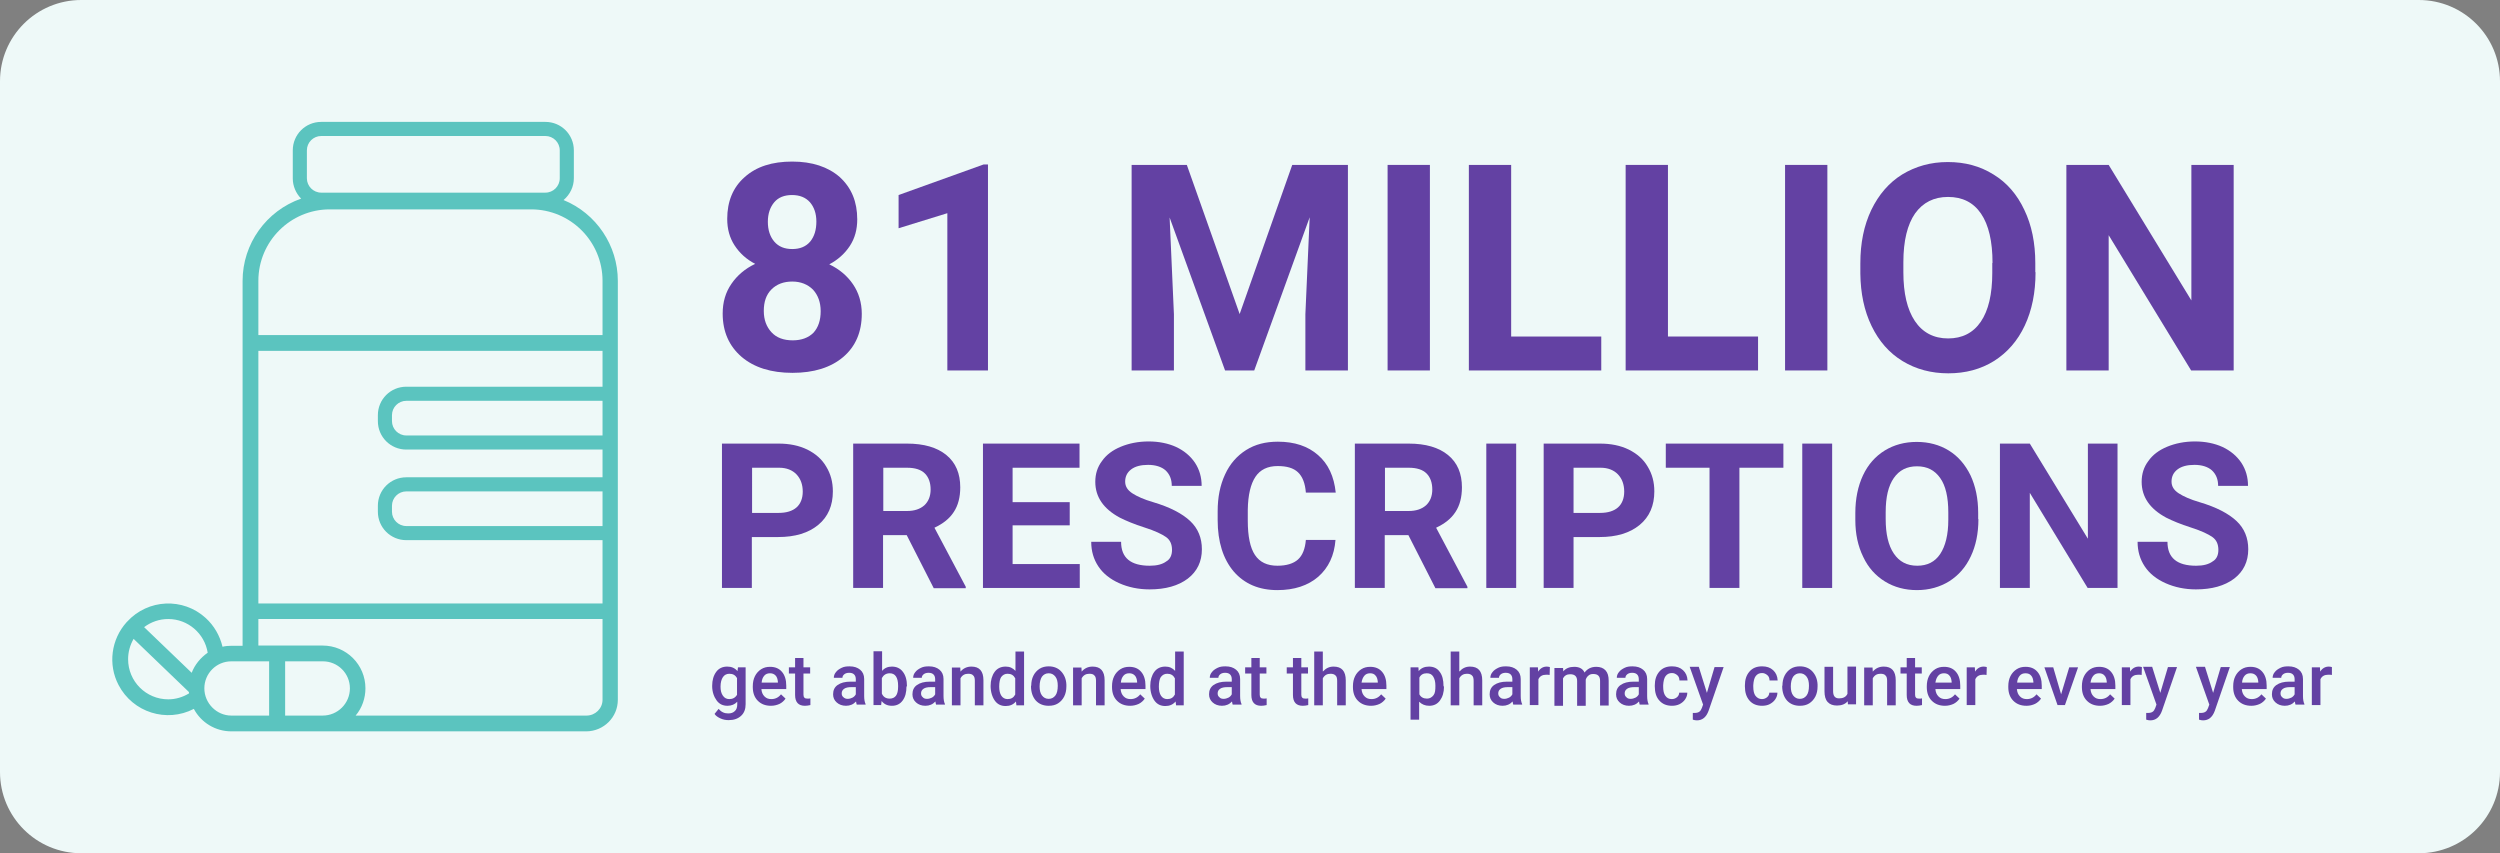 <?xml version="1.0" encoding="utf-8"?>
<!-- Generator: Adobe Illustrator 27.5.0, SVG Export Plug-In . SVG Version: 6.00 Build 0)  -->
<svg version="1.1" id="Layer_1" xmlns="http://www.w3.org/2000/svg" xmlns:xlink="http://www.w3.org/1999/xlink" x="0px" y="0px"
	 viewBox="0 0 1046 357" style="enable-background:new 0 0 1046 357;" xml:space="preserve">
<rect x="0" y="0" width="1046" height="357" fill="#808080" stroke="none"/>
<style type="text/css">
	.st0{fill:#EEF9F8;}
	.st1{enable-background:new    ;}
	.st2{fill:#6341A3;}
	.st3{fill:#5BC4BF;}
</style>
<g id="Group_149" transform="translate(-15758 -4023)">
	<g id="Group_142">
		<path id="Rectangle_96" class="st0" d="M15792,4023h978c18.8,0,34,15.2,34,34v289c0,18.8-15.2,34-34,34h-978
			c-18.8,0-34-15.2-34-34v-289C15758,4038.2,15773.2,4023,15792,4023z"/>
		<g id="Group_139" transform="translate(-11.23)">
			<g id="Group_126" transform="translate(15432 911)">
				<g class="st1">
					<path class="st2" d="M635.2,3399c0-2.5,0.6-4.4,1.7-5.9s2.7-2.2,4.6-2.2c1.8,0,3.2,0.6,4.3,1.9l0.2-1.6h3.2v15.4
						c0,2.1-0.6,3.7-1.9,4.9s-3,1.8-5.2,1.8c-1.2,0-2.3-0.2-3.4-0.7c-1.1-0.5-2-1.1-2.5-1.9l1.7-2.1c1.1,1.3,2.4,1.9,4,1.9
						c1.2,0,2.1-0.3,2.8-1c0.7-0.6,1-1.6,1-2.8v-1.1c-1,1.1-2.4,1.7-4.1,1.7c-1.9,0-3.4-0.7-4.5-2.2S635.2,3401.6,635.2,3399z
						 M638.7,3399.3c0,1.6,0.3,2.8,1,3.8s1.6,1.4,2.7,1.4c1.4,0,2.5-0.6,3.2-1.8v-7c-0.7-1.2-1.7-1.8-3.2-1.8
						c-1.2,0-2.1,0.5-2.7,1.4S638.7,3397.5,638.7,3399.3z"/>
					<path class="st2" d="M659.8,3407.3c-2.3,0-4.1-0.7-5.5-2.1c-1.4-1.4-2.1-3.3-2.1-5.7v-0.4c0-1.6,0.3-3,0.9-4.2
						c0.6-1.2,1.5-2.2,2.6-2.9c1.1-0.7,2.3-1,3.7-1c2.2,0,3.8,0.7,5,2.1s1.8,3.3,1.8,5.8v1.4h-10.4c0.1,1.3,0.5,2.3,1.3,3.1
						s1.7,1.1,2.9,1.1c1.6,0,3-0.7,4-2l1.9,1.8c-0.6,0.9-1.5,1.7-2.5,2.2C662.3,3407,661.1,3407.3,659.8,3407.3z M659.4,3393.7
						c-1,0-1.8,0.3-2.4,1s-1,1.6-1.1,2.9h6.8v-0.3c-0.1-1.2-0.4-2.1-1-2.7C661.1,3394,660.4,3393.7,659.4,3393.7z"/>
					<path class="st2" d="M673.4,3387.3v3.9h2.8v2.6h-2.8v8.8c0,0.6,0.1,1,0.4,1.3c0.2,0.3,0.7,0.4,1.3,0.4c0.4,0,0.8,0,1.2-0.1v2.8
						c-0.8,0.2-1.6,0.3-2.3,0.3c-2.7,0-4.1-1.5-4.1-4.5v-9h-2.6v-2.6h2.6v-3.9H673.4z"/>
					<path class="st2" d="M695.8,3407c-0.2-0.3-0.3-0.8-0.4-1.5c-1.1,1.2-2.5,1.8-4.2,1.8c-1.6,0-2.9-0.5-3.9-1.4
						c-1-0.9-1.5-2-1.5-3.4c0-1.7,0.6-3,1.9-3.9c1.3-0.9,3-1.4,5.4-1.4h2.2v-1c0-0.8-0.2-1.5-0.7-2c-0.5-0.5-1.2-0.7-2.1-0.7
						c-0.8,0-1.5,0.2-2,0.6c-0.5,0.4-0.8,0.9-0.8,1.5h-3.6c0-0.9,0.3-1.7,0.9-2.4c0.6-0.8,1.4-1.3,2.4-1.8s2.1-0.6,3.3-0.6
						c1.9,0,3.3,0.5,4.4,1.4c1.1,0.9,1.7,2.2,1.7,3.9v7.1c0,1.4,0.2,2.6,0.6,3.4v0.2H695.8z M691.9,3404.4c0.7,0,1.4-0.2,2-0.5
						s1.1-0.8,1.4-1.4v-3h-1.9c-1.3,0-2.3,0.2-3,0.7c-0.7,0.5-1,1.1-1,1.9c0,0.7,0.2,1.2,0.7,1.6
						C690.6,3404.2,691.2,3404.4,691.9,3404.4z"/>
					<path class="st2" d="M716.5,3399.2c0,2.5-0.5,4.4-1.6,5.9s-2.6,2.2-4.5,2.2c-1.9,0-3.3-0.7-4.3-2l-0.2,1.7h-3.2v-22.5h3.6v8.2
						c1-1.2,2.4-1.8,4.1-1.8c1.9,0,3.5,0.7,4.6,2.2c1.1,1.4,1.7,3.4,1.7,6V3399.2z M713,3398.9c0-1.7-0.3-3-0.9-3.9
						c-0.6-0.9-1.5-1.3-2.6-1.3c-1.5,0-2.6,0.7-3.3,2v6.5c0.6,1.4,1.7,2.1,3.3,2.1c1.1,0,2-0.4,2.6-1.2c0.6-0.8,0.9-2.1,0.9-3.8
						V3398.9z"/>
					<path class="st2" d="M729,3407c-0.2-0.3-0.3-0.8-0.4-1.5c-1.1,1.2-2.5,1.8-4.2,1.8c-1.6,0-2.9-0.5-3.9-1.4
						c-1-0.9-1.5-2-1.5-3.4c0-1.7,0.6-3,1.9-3.9c1.3-0.9,3-1.4,5.4-1.4h2.2v-1c0-0.8-0.2-1.5-0.7-2c-0.5-0.5-1.2-0.7-2.1-0.7
						c-0.8,0-1.5,0.2-2,0.6c-0.5,0.4-0.8,0.9-0.8,1.5h-3.6c0-0.9,0.3-1.7,0.9-2.4c0.6-0.8,1.4-1.3,2.4-1.8s2.1-0.6,3.3-0.6
						c1.9,0,3.3,0.5,4.4,1.4c1.1,0.9,1.7,2.2,1.7,3.9v7.1c0,1.4,0.2,2.6,0.6,3.4v0.2H729z M725.1,3404.4c0.7,0,1.4-0.2,2-0.5
						s1.1-0.8,1.4-1.4v-3h-1.9c-1.3,0-2.3,0.2-3,0.7c-0.7,0.5-1,1.1-1,1.9c0,0.7,0.2,1.2,0.7,1.6
						C723.7,3404.2,724.3,3404.4,725.1,3404.4z"/>
					<path class="st2" d="M739,3391.2l0.1,1.8c1.2-1.4,2.7-2.1,4.6-2.1c3.3,0,5,1.9,5,5.7v10.5h-3.6v-10.3c0-1-0.2-1.8-0.7-2.2
						c-0.4-0.5-1.1-0.7-2.1-0.7c-1.4,0-2.5,0.6-3.2,1.9v11.3h-3.6v-15.8H739z"/>
					<path class="st2" d="M751.7,3399c0-2.4,0.6-4.4,1.7-5.9c1.1-1.5,2.7-2.2,4.6-2.2c1.7,0,3,0.6,4.1,1.8v-8.1h3.6v22.5h-3.2
						l-0.2-1.6c-1.1,1.3-2.5,1.9-4.3,1.9c-1.9,0-3.4-0.7-4.5-2.2S751.7,3401.5,751.7,3399z M755.3,3399.3c0,1.6,0.3,2.9,0.9,3.8
						c0.6,0.9,1.5,1.4,2.6,1.4c1.5,0,2.5-0.6,3.2-1.9v-6.8c-0.7-1.3-1.7-1.9-3.2-1.9c-1.2,0-2,0.5-2.7,1.4
						C755.6,3396.1,755.3,3397.4,755.3,3399.3z"/>
					<path class="st2" d="M768.7,3398.9c0-1.6,0.3-3,0.9-4.2c0.6-1.2,1.5-2.2,2.6-2.9s2.4-1,3.8-1c2.1,0,3.9,0.7,5.2,2.1
						s2.1,3.2,2.2,5.5l0,0.8c0,1.6-0.3,3-0.9,4.2s-1.5,2.2-2.6,2.9s-2.4,1-3.9,1c-2.2,0-4-0.7-5.4-2.2c-1.3-1.5-2-3.5-2-6V3398.9z
						 M772.2,3399.2c0,1.6,0.3,2.9,1,3.8c0.7,0.9,1.6,1.4,2.8,1.4s2.1-0.5,2.8-1.4s1-2.3,1-4.1c0-1.6-0.3-2.9-1-3.8
						s-1.6-1.4-2.8-1.4c-1.2,0-2.1,0.5-2.8,1.4C772.6,3396,772.2,3397.4,772.2,3399.2z"/>
					<path class="st2" d="M789.7,3391.2l0.1,1.8c1.2-1.4,2.7-2.1,4.6-2.1c3.3,0,5,1.9,5,5.7v10.5h-3.6v-10.3c0-1-0.2-1.8-0.7-2.2
						c-0.4-0.5-1.1-0.7-2.1-0.7c-1.4,0-2.5,0.6-3.2,1.9v11.3h-3.6v-15.8H789.7z"/>
					<path class="st2" d="M810.1,3407.3c-2.3,0-4.1-0.7-5.5-2.1c-1.4-1.4-2.1-3.3-2.1-5.7v-0.4c0-1.6,0.3-3,0.9-4.2
						c0.6-1.2,1.5-2.2,2.6-2.9c1.1-0.7,2.3-1,3.7-1c2.2,0,3.8,0.7,5,2.1s1.8,3.3,1.8,5.8v1.4h-10.4c0.1,1.3,0.5,2.3,1.3,3.1
						s1.7,1.1,2.9,1.1c1.6,0,3-0.7,4-2l1.9,1.8c-0.6,0.9-1.5,1.7-2.5,2.2C812.6,3407,811.4,3407.3,810.1,3407.3z M809.7,3393.7
						c-1,0-1.8,0.3-2.4,1s-1,1.6-1.1,2.9h6.8v-0.3c-0.1-1.2-0.4-2.1-1-2.7C811.4,3394,810.7,3393.7,809.7,3393.7z"/>
					<path class="st2" d="M818.5,3399c0-2.4,0.6-4.4,1.7-5.9c1.1-1.5,2.7-2.2,4.6-2.2c1.7,0,3,0.6,4.1,1.8v-8.1h3.6v22.5h-3.2
						l-0.2-1.6c-1.1,1.3-2.5,1.9-4.3,1.9c-1.9,0-3.4-0.7-4.5-2.2S818.5,3401.5,818.5,3399z M822.1,3399.3c0,1.6,0.3,2.9,0.9,3.8
						c0.6,0.9,1.5,1.4,2.6,1.4c1.5,0,2.5-0.6,3.2-1.9v-6.8c-0.7-1.3-1.7-1.9-3.2-1.9c-1.2,0-2,0.5-2.7,1.4
						C822.4,3396.1,822.1,3397.4,822.1,3399.3z"/>
					<path class="st2" d="M853.1,3407c-0.2-0.3-0.3-0.8-0.4-1.5c-1.1,1.2-2.5,1.8-4.2,1.8c-1.6,0-2.9-0.5-3.9-1.4
						c-1-0.9-1.5-2-1.5-3.4c0-1.7,0.6-3,1.9-3.9c1.3-0.9,3-1.4,5.4-1.4h2.2v-1c0-0.8-0.2-1.5-0.7-2c-0.5-0.5-1.2-0.7-2.1-0.7
						c-0.8,0-1.5,0.2-2,0.6c-0.5,0.4-0.8,0.9-0.8,1.5h-3.6c0-0.9,0.3-1.7,0.9-2.4c0.6-0.8,1.4-1.3,2.4-1.8s2.1-0.6,3.3-0.6
						c1.9,0,3.3,0.5,4.4,1.4c1.1,0.9,1.7,2.2,1.7,3.9v7.1c0,1.4,0.2,2.6,0.6,3.4v0.2H853.1z M849.2,3404.4c0.7,0,1.4-0.2,2-0.5
						s1.1-0.8,1.4-1.4v-3h-1.9c-1.3,0-2.3,0.2-3,0.7c-0.7,0.5-1,1.1-1,1.9c0,0.7,0.2,1.2,0.7,1.6
						C847.8,3404.2,848.4,3404.4,849.2,3404.4z"/>
					<path class="st2" d="M864.3,3387.3v3.9h2.8v2.6h-2.8v8.8c0,0.6,0.1,1,0.4,1.3c0.2,0.3,0.7,0.4,1.3,0.4c0.4,0,0.8,0,1.2-0.1v2.8
						c-0.8,0.2-1.6,0.3-2.3,0.3c-2.7,0-4.1-1.5-4.1-4.5v-9h-2.6v-2.6h2.6v-3.9H864.3z"/>
					<path class="st2" d="M881.7,3387.3v3.9h2.8v2.6h-2.8v8.8c0,0.6,0.1,1,0.4,1.3c0.2,0.3,0.7,0.4,1.3,0.4c0.4,0,0.8,0,1.2-0.1v2.8
						c-0.8,0.2-1.6,0.3-2.3,0.3c-2.7,0-4.1-1.5-4.1-4.5v-9h-2.6v-2.6h2.6v-3.9H881.7z"/>
					<path class="st2" d="M890.8,3392.9c1.2-1.3,2.6-2,4.4-2c3.4,0,5.1,1.9,5.1,5.8v10.4h-3.6v-10.2c0-1.1-0.2-1.9-0.7-2.3
						c-0.5-0.5-1.2-0.7-2.1-0.7c-1.4,0-2.5,0.6-3.2,1.9v11.3h-3.6v-22.5h3.6V3392.9z"/>
					<path class="st2" d="M910.9,3407.3c-2.3,0-4.1-0.7-5.5-2.1c-1.4-1.4-2.1-3.3-2.1-5.7v-0.4c0-1.6,0.3-3,0.9-4.2
						c0.6-1.2,1.5-2.2,2.6-2.9c1.1-0.7,2.3-1,3.7-1c2.2,0,3.8,0.7,5,2.1s1.8,3.3,1.8,5.8v1.4h-10.4c0.1,1.3,0.5,2.3,1.3,3.1
						s1.7,1.1,2.9,1.1c1.6,0,3-0.7,4-2l1.9,1.8c-0.6,0.9-1.5,1.7-2.5,2.2C913.4,3407,912.2,3407.3,910.9,3407.3z M910.5,3393.7
						c-1,0-1.8,0.3-2.4,1s-1,1.6-1.2,2.9h6.8v-0.3c-0.1-1.2-0.4-2.1-1-2.7C912.2,3394,911.5,3393.7,910.5,3393.7z"/>
					<path class="st2" d="M941.4,3399.2c0,2.5-0.6,4.4-1.7,5.9s-2.6,2.2-4.5,2.2c-1.7,0-3.1-0.6-4.2-1.7v7.5h-3.6v-21.9h3.3l0.1,1.6
						c1-1.3,2.5-1.9,4.3-1.9c1.9,0,3.5,0.7,4.5,2.2c1.1,1.4,1.6,3.4,1.6,6V3399.2z M937.8,3398.9c0-1.6-0.3-2.8-0.9-3.8
						s-1.5-1.4-2.7-1.4c-1.5,0-2.5,0.6-3.1,1.8v7c0.6,1.2,1.7,1.8,3.2,1.8c1.1,0,2-0.5,2.7-1.4S937.8,3400.8,937.8,3398.9z"/>
					<path class="st2" d="M947.9,3392.9c1.2-1.3,2.6-2,4.4-2c3.4,0,5.1,1.9,5.1,5.8v10.4h-3.6v-10.2c0-1.1-0.2-1.9-0.7-2.3
						c-0.5-0.5-1.2-0.7-2.1-0.7c-1.4,0-2.5,0.6-3.2,1.9v11.3h-3.6v-22.5h3.6V3392.9z"/>
					<path class="st2" d="M970.5,3407c-0.2-0.3-0.3-0.8-0.4-1.5c-1.1,1.2-2.5,1.8-4.2,1.8c-1.6,0-2.9-0.5-3.9-1.4s-1.5-2-1.5-3.4
						c0-1.7,0.6-3,1.9-3.9c1.3-0.9,3-1.4,5.4-1.4h2.2v-1c0-0.8-0.2-1.5-0.7-2c-0.5-0.5-1.2-0.7-2.1-0.7c-0.8,0-1.5,0.2-2,0.6
						s-0.8,0.9-0.8,1.5h-3.6c0-0.9,0.3-1.7,0.9-2.4c0.6-0.8,1.4-1.3,2.4-1.8s2.1-0.6,3.3-0.6c1.9,0,3.3,0.5,4.4,1.4
						c1.1,0.9,1.7,2.2,1.7,3.9v7.1c0,1.4,0.2,2.6,0.6,3.4v0.2H970.5z M966.6,3404.4c0.7,0,1.4-0.2,2-0.5s1.1-0.8,1.4-1.4v-3h-1.9
						c-1.3,0-2.3,0.2-3,0.7s-1,1.1-1,1.9c0,0.7,0.2,1.2,0.7,1.6C965.2,3404.2,965.8,3404.4,966.6,3404.4z"/>
					<path class="st2" d="M985.6,3394.4c-0.5-0.1-1-0.1-1.4-0.1c-1.6,0-2.7,0.6-3.3,1.9v10.8h-3.6v-15.8h3.4l0.1,1.8
						c0.9-1.4,2.1-2.1,3.6-2.1c0.5,0,0.9,0.1,1.3,0.2L985.6,3394.4z"/>
					<path class="st2" d="M991.2,3391.2l0.1,1.7c1.1-1.3,2.6-1.9,4.6-1.9c2.1,0,3.6,0.8,4.3,2.4c1.2-1.6,2.8-2.4,4.9-2.4
						c1.7,0,3,0.5,3.9,1.5s1.3,2.4,1.3,4.3v10.4h-3.6v-10.3c0-1-0.2-1.7-0.7-2.2s-1.2-0.7-2.2-0.7c-0.8,0-1.5,0.2-2,0.7
						c-0.5,0.4-0.9,1-1.1,1.7l0,10.9h-3.6v-10.4c0-1.9-1-2.8-2.9-2.8c-1.4,0-2.4,0.6-3,1.7v11.5h-3.6v-15.8H991.2z"/>
					<path class="st2" d="M1023.4,3407c-0.2-0.3-0.3-0.8-0.4-1.5c-1.1,1.2-2.5,1.8-4.2,1.8c-1.6,0-2.9-0.5-3.9-1.4s-1.5-2-1.5-3.4
						c0-1.7,0.6-3,1.9-3.9c1.3-0.9,3-1.4,5.4-1.4h2.2v-1c0-0.8-0.2-1.5-0.7-2c-0.5-0.5-1.2-0.7-2.1-0.7c-0.8,0-1.5,0.2-2,0.6
						s-0.8,0.9-0.8,1.5h-3.6c0-0.9,0.3-1.7,0.9-2.4c0.6-0.8,1.4-1.3,2.4-1.8s2.1-0.6,3.3-0.6c1.9,0,3.3,0.5,4.4,1.4
						c1.1,0.9,1.7,2.2,1.7,3.9v7.1c0,1.4,0.2,2.6,0.6,3.4v0.2H1023.4z M1019.5,3404.4c0.7,0,1.4-0.2,2-0.5s1.1-0.8,1.4-1.4v-3h-1.9
						c-1.3,0-2.3,0.2-3,0.7s-1,1.1-1,1.9c0,0.7,0.2,1.2,0.7,1.6C1018.1,3404.2,1018.7,3404.4,1019.5,3404.4z"/>
					<path class="st2" d="M1036.7,3404.5c0.9,0,1.6-0.3,2.2-0.8s0.9-1.2,0.9-1.9h3.4c0,1-0.3,1.9-0.9,2.8c-0.6,0.9-1.4,1.5-2.3,2
						c-1,0.5-2.1,0.7-3.2,0.7c-2.2,0-4-0.7-5.3-2.2c-1.3-1.4-1.9-3.4-1.9-5.9v-0.4c0-2.4,0.6-4.3,1.9-5.8c1.3-1.5,3-2.2,5.3-2.2
						c1.9,0,3.4,0.5,4.6,1.6c1.2,1.1,1.8,2.5,1.9,4.3h-3.4c0-0.9-0.3-1.7-0.9-2.2s-1.3-0.9-2.2-0.9c-1.2,0-2,0.4-2.7,1.3
						c-0.6,0.8-0.9,2.1-1,3.8v0.6c0,1.7,0.3,3,0.9,3.8C1034.6,3404,1035.5,3404.5,1036.7,3404.5z"/>
					<path class="st2" d="M1051.4,3401.9l3.2-10.8h3.8l-6.3,18.3c-1,2.7-2.6,4-4.9,4c-0.5,0-1.1-0.1-1.7-0.3v-2.8l0.7,0
						c0.9,0,1.6-0.2,2-0.5c0.5-0.3,0.8-0.9,1.1-1.6l0.5-1.4l-5.6-15.8h3.8L1051.4,3401.9z"/>
					<path class="st2" d="M1074.4,3404.5c0.9,0,1.6-0.3,2.2-0.8s0.9-1.2,0.9-1.9h3.4c0,1-0.3,1.9-0.9,2.8s-1.4,1.5-2.3,2
						s-2.1,0.7-3.2,0.7c-2.2,0-4-0.7-5.3-2.2s-1.9-3.4-1.9-5.9v-0.4c0-2.4,0.6-4.3,1.9-5.8c1.3-1.5,3-2.2,5.3-2.2
						c1.9,0,3.4,0.5,4.6,1.6c1.2,1.1,1.8,2.5,1.9,4.3h-3.4c0-0.9-0.3-1.7-0.9-2.2s-1.3-0.9-2.2-0.9c-1.2,0-2,0.4-2.7,1.3
						c-0.6,0.8-0.9,2.1-1,3.8v0.6c0,1.7,0.3,3,0.9,3.8C1072.4,3404,1073.3,3404.5,1074.4,3404.5z"/>
					<path class="st2" d="M1083,3398.9c0-1.6,0.3-3,0.9-4.2c0.6-1.2,1.5-2.2,2.6-2.9s2.4-1,3.8-1c2.1,0,3.9,0.7,5.2,2.1
						s2.1,3.2,2.2,5.5l0,0.8c0,1.6-0.3,3-0.9,4.2s-1.5,2.2-2.6,2.9s-2.4,1-3.9,1c-2.2,0-4-0.7-5.4-2.2c-1.3-1.5-2-3.5-2-6V3398.9z
						 M1086.5,3399.2c0,1.6,0.3,2.9,1,3.8c0.7,0.9,1.6,1.4,2.8,1.4s2.1-0.5,2.8-1.4s1-2.3,1-4.1c0-1.6-0.3-2.9-1-3.8
						s-1.6-1.4-2.8-1.4c-1.2,0-2.1,0.5-2.8,1.4C1086.9,3396,1086.5,3397.4,1086.5,3399.2z"/>
					<path class="st2" d="M1110.3,3405.4c-1,1.2-2.5,1.8-4.5,1.8c-1.7,0-3-0.5-3.9-1.5s-1.3-2.5-1.3-4.4v-10.3h3.6v10.2
						c0,2,0.8,3,2.5,3c1.7,0,2.9-0.6,3.5-1.9v-11.4h3.6v15.8h-3.4L1110.3,3405.4z"/>
					<path class="st2" d="M1120.7,3391.2l0.1,1.8c1.2-1.4,2.7-2.1,4.6-2.1c3.3,0,5,1.9,5,5.7v10.5h-3.6v-10.3c0-1-0.2-1.8-0.7-2.2
						c-0.4-0.5-1.1-0.7-2.1-0.7c-1.4,0-2.5,0.6-3.2,1.9v11.3h-3.6v-15.8H1120.7z"/>
					<path class="st2" d="M1138.5,3387.3v3.9h2.8v2.6h-2.8v8.8c0,0.6,0.1,1,0.4,1.3c0.2,0.3,0.7,0.4,1.3,0.4c0.4,0,0.8,0,1.2-0.1
						v2.8c-0.8,0.2-1.6,0.3-2.3,0.3c-2.7,0-4.1-1.5-4.1-4.5v-9h-2.6v-2.6h2.6v-3.9H1138.5z"/>
					<path class="st2" d="M1151,3407.3c-2.3,0-4.1-0.7-5.5-2.1c-1.4-1.4-2.1-3.3-2.1-5.7v-0.4c0-1.6,0.3-3,0.9-4.2
						c0.6-1.2,1.5-2.2,2.6-2.9c1.1-0.7,2.3-1,3.7-1c2.2,0,3.8,0.7,5,2.1s1.8,3.3,1.8,5.8v1.4H1147c0.1,1.3,0.5,2.3,1.3,3.1
						s1.7,1.1,2.9,1.1c1.6,0,3-0.7,4-2l1.9,1.8c-0.6,0.9-1.5,1.7-2.5,2.2C1153.5,3407,1152.3,3407.3,1151,3407.3z M1150.6,3393.7
						c-1,0-1.8,0.3-2.4,1s-1,1.6-1.2,2.9h6.8v-0.3c-0.1-1.2-0.4-2.1-1-2.7C1152.3,3394,1151.6,3393.7,1150.6,3393.7z"/>
					<path class="st2" d="M1168.4,3394.4c-0.5-0.1-1-0.1-1.4-0.1c-1.6,0-2.7,0.6-3.3,1.9v10.8h-3.6v-15.8h3.4l0.1,1.8
						c0.9-1.4,2.1-2.1,3.6-2.1c0.5,0,0.9,0.1,1.3,0.2L1168.4,3394.4z"/>
					<path class="st2" d="M1185.1,3407.3c-2.3,0-4.1-0.7-5.5-2.1c-1.4-1.4-2.1-3.3-2.1-5.7v-0.4c0-1.6,0.3-3,0.9-4.2
						c0.6-1.2,1.5-2.2,2.6-2.9s2.3-1,3.7-1c2.2,0,3.8,0.7,5,2.1s1.8,3.3,1.8,5.8v1.4h-10.4c0.1,1.3,0.5,2.3,1.3,3.1s1.7,1.1,2.9,1.1
						c1.6,0,3-0.7,4-2l1.9,1.8c-0.6,0.9-1.5,1.7-2.5,2.2C1187.6,3407,1186.5,3407.3,1185.1,3407.3z M1184.7,3393.7
						c-1,0-1.8,0.3-2.4,1s-1,1.6-1.1,2.9h6.8v-0.3c-0.1-1.2-0.4-2.1-1-2.7C1186.5,3394,1185.7,3393.7,1184.7,3393.7z"/>
					<path class="st2" d="M1199.6,3402.5l3.4-11.3h3.7l-5.5,15.8h-3.1l-5.5-15.8h3.7L1199.6,3402.5z"/>
					<path class="st2" d="M1215.9,3407.3c-2.3,0-4.1-0.7-5.5-2.1c-1.4-1.4-2.1-3.3-2.1-5.7v-0.4c0-1.6,0.3-3,0.9-4.2
						c0.6-1.2,1.5-2.2,2.6-2.9c1.1-0.7,2.3-1,3.7-1c2.2,0,3.8,0.7,5,2.1s1.8,3.3,1.8,5.8v1.4h-10.4c0.1,1.3,0.5,2.3,1.3,3.1
						s1.7,1.1,2.9,1.1c1.6,0,3-0.7,4-2l1.9,1.8c-0.6,0.9-1.5,1.7-2.5,2.2C1218.4,3407,1217.2,3407.3,1215.9,3407.3z M1215.5,3393.7
						c-1,0-1.8,0.3-2.4,1s-1,1.6-1.2,2.9h6.8v-0.3c-0.1-1.2-0.4-2.1-1-2.7C1217.2,3394,1216.4,3393.7,1215.5,3393.7z"/>
					<path class="st2" d="M1233.3,3394.4c-0.5-0.1-1-0.1-1.4-0.1c-1.6,0-2.7,0.6-3.3,1.9v10.8h-3.6v-15.8h3.4l0.1,1.8
						c0.9-1.4,2.1-2.1,3.6-2.1c0.5,0,0.9,0.1,1.3,0.2L1233.3,3394.4z"/>
					<path class="st2" d="M1241.1,3401.9l3.2-10.8h3.8l-6.3,18.3c-1,2.7-2.6,4-4.9,4c-0.5,0-1.1-0.1-1.7-0.3v-2.8l0.7,0
						c0.9,0,1.6-0.2,2-0.5c0.5-0.3,0.8-0.9,1.1-1.6l0.5-1.4l-5.6-15.8h3.8L1241.1,3401.9z"/>
					<path class="st2" d="M1263.2,3401.9l3.2-10.8h3.8l-6.3,18.3c-1,2.7-2.6,4-4.9,4c-0.5,0-1.1-0.1-1.7-0.3v-2.8l0.7,0
						c0.9,0,1.6-0.2,2-0.5c0.5-0.3,0.8-0.9,1.1-1.6l0.5-1.4l-5.6-15.8h3.8L1263.2,3401.9z"/>
					<path class="st2" d="M1279.2,3407.3c-2.3,0-4.1-0.7-5.5-2.1c-1.4-1.4-2.1-3.3-2.1-5.7v-0.4c0-1.6,0.3-3,0.9-4.2
						c0.6-1.2,1.5-2.2,2.6-2.9s2.3-1,3.7-1c2.2,0,3.8,0.7,5,2.1s1.8,3.3,1.8,5.8v1.4h-10.4c0.1,1.3,0.5,2.3,1.3,3.1s1.7,1.1,2.9,1.1
						c1.6,0,3-0.7,4-2l1.9,1.8c-0.6,0.9-1.5,1.7-2.5,2.2C1281.7,3407,1280.5,3407.3,1279.2,3407.3z M1278.8,3393.7
						c-1,0-1.8,0.3-2.4,1s-1,1.6-1.1,2.9h6.8v-0.3c-0.1-1.2-0.4-2.1-1-2.7C1280.5,3394,1279.8,3393.7,1278.8,3393.7z"/>
					<path class="st2" d="M1297.8,3407c-0.2-0.3-0.3-0.8-0.4-1.5c-1.1,1.2-2.5,1.8-4.2,1.8c-1.6,0-2.9-0.5-3.9-1.4s-1.5-2-1.5-3.4
						c0-1.7,0.6-3,1.9-3.9c1.3-0.9,3-1.4,5.4-1.4h2.2v-1c0-0.8-0.2-1.5-0.7-2c-0.5-0.5-1.2-0.7-2.1-0.7c-0.8,0-1.5,0.2-2,0.6
						s-0.8,0.9-0.8,1.5h-3.6c0-0.9,0.3-1.7,0.9-2.4c0.6-0.8,1.4-1.3,2.4-1.8s2.1-0.6,3.3-0.6c1.9,0,3.3,0.5,4.4,1.4
						c1.1,0.9,1.7,2.2,1.7,3.9v7.1c0,1.4,0.2,2.6,0.6,3.4v0.2H1297.8z M1293.9,3404.4c0.7,0,1.4-0.2,2-0.5s1.1-0.8,1.4-1.4v-3h-1.9
						c-1.3,0-2.3,0.2-3,0.7s-1,1.1-1,1.9c0,0.7,0.2,1.2,0.7,1.6C1292.5,3404.2,1293.1,3404.4,1293.9,3404.4z"/>
					<path class="st2" d="M1312.9,3394.4c-0.5-0.1-1-0.1-1.5-0.1c-1.6,0-2.7,0.6-3.3,1.9v10.8h-3.6v-15.8h3.4l0.1,1.8
						c0.9-1.4,2.1-2.1,3.6-2.1c0.5,0,0.9,0.1,1.3,0.2L1312.9,3394.4z"/>
				</g>
				<g class="st1">
					<path class="st2" d="M695.9,3203.8c0,4.2-1,7.9-3.1,11.1c-2.1,3.2-5,5.8-8.6,7.7c4.2,2,7.5,4.8,9.9,8.3
						c2.4,3.5,3.7,7.7,3.7,12.4c0,7.6-2.6,13.7-7.8,18.1c-5.2,4.4-12.3,6.6-21.2,6.6c-8.9,0-16-2.2-21.3-6.7
						c-5.2-4.5-7.9-10.5-7.9-18.1c0-4.8,1.2-8.9,3.7-12.5c2.4-3.5,5.7-6.3,9.9-8.3c-3.7-1.9-6.5-4.5-8.6-7.7
						c-2.1-3.2-3.1-6.9-3.1-11.1c0-7.3,2.4-13.2,7.3-17.5c4.9-4.4,11.5-6.5,19.9-6.5c8.3,0,15,2.2,19.9,6.5
						C693.5,3190.6,695.9,3196.4,695.9,3203.8z M680.6,3242.2c0-3.7-1.1-6.7-3.2-9c-2.2-2.2-5.1-3.4-8.7-3.4c-3.6,0-6.5,1.1-8.7,3.3
						c-2.2,2.2-3.2,5.2-3.2,9c0,3.7,1.1,6.6,3.2,8.9s5.1,3.4,8.9,3.4c3.7,0,6.6-1.1,8.7-3.2C679.6,3249,680.6,3246,680.6,3242.2z
						 M678.8,3204.7c0-3.3-0.9-6-2.7-8.1c-1.8-2-4.3-3-7.5-3c-3.2,0-5.7,1-7.4,3s-2.7,4.7-2.7,8.2c0,3.4,0.9,6.2,2.7,8.3
						c1.8,2.1,4.3,3.1,7.5,3.1c3.2,0,5.7-1,7.5-3.1C678,3210.9,678.8,3208.1,678.8,3204.7z"/>
					<path class="st2" d="M750.7,3267h-17.1v-65.8l-20.4,6.3v-13.9l35.6-12.8h1.8V3267z"/>
					<path class="st2" d="M833.8,3181l22.1,62.4l22-62.4h23.3v86h-17.8v-23.5l1.8-40.6l-23.2,64.1h-12.2l-23.2-64l1.8,40.5v23.5
						h-17.7v-86H833.8z"/>
					<path class="st2" d="M935.5,3267h-17.7v-86h17.7V3267z"/>
					<path class="st2" d="M969.6,3252.8h37.6v14.2h-55.4v-86h17.7V3252.8z"/>
					<path class="st2" d="M1035.2,3252.8h37.6v14.2h-55.4v-86h17.7V3252.8z"/>
					<path class="st2" d="M1101.8,3267h-17.7v-86h17.7V3267z"/>
					<path class="st2" d="M1188.9,3225.9c0,8.5-1.5,15.9-4.5,22.3s-7.3,11.3-12.8,14.8c-5.6,3.5-12,5.2-19.2,5.2
						c-7.1,0-13.5-1.7-19.1-5.1c-5.6-3.4-9.9-8.3-13-14.7c-3.1-6.4-4.6-13.7-4.7-21.9v-4.3c0-8.5,1.5-15.9,4.6-22.4
						c3.1-6.4,7.4-11.4,12.9-14.8c5.6-3.4,11.9-5.2,19.1-5.2s13.5,1.7,19.1,5.2c5.6,3.4,9.9,8.4,12.9,14.8
						c3.1,6.4,4.6,13.9,4.6,22.3V3225.9z M1170.9,3222c0-9-1.6-15.9-4.8-20.6c-3.2-4.7-7.8-7-13.8-7c-5.9,0-10.5,2.3-13.8,6.9
						c-3.2,4.6-4.9,11.4-4.9,20.4v4.2c0,8.8,1.6,15.6,4.8,20.4c3.2,4.8,7.9,7.3,13.9,7.3c5.9,0,10.5-2.3,13.7-7
						c3.2-4.7,4.8-11.5,4.8-20.4V3222z"/>
					<path class="st2" d="M1271.7,3267H1254l-34.5-56.6v56.6h-17.7v-86h17.7l34.6,56.7V3181h17.7V3267z"/>
				</g>
				<g class="st1">
					<path class="st2" d="M651.8,3336.7v21.3h-12.5v-60.4H663c4.5,0,8.5,0.8,12,2.5c3.4,1.7,6.1,4,7.9,7.1c1.9,3.1,2.8,6.5,2.8,10.4
						c0,5.9-2,10.6-6.1,14c-4.1,3.4-9.7,5.1-16.8,5.1H651.8z M651.8,3326.6H663c3.3,0,5.8-0.8,7.5-2.3c1.7-1.5,2.6-3.8,2.6-6.6
						c0-3-0.9-5.4-2.6-7.2s-4.2-2.8-7.2-2.8h-11.4V3326.6z"/>
					<path class="st2" d="M716.6,3335.9h-9.9v22.1h-12.5v-60.4h22.5c7.1,0,12.6,1.6,16.5,4.8c3.9,3.2,5.8,7.7,5.8,13.5
						c0,4.1-0.9,7.6-2.7,10.3c-1.8,2.8-4.5,4.9-8.1,6.6l13.1,24.7v0.6h-13.4L716.6,3335.9z M706.7,3325.8h10c3.1,0,5.5-0.8,7.3-2.4
						c1.7-1.6,2.6-3.8,2.6-6.6c0-2.8-0.8-5.1-2.4-6.7c-1.6-1.6-4.1-2.4-7.4-2.4h-10V3325.8z"/>
					<path class="st2" d="M784.8,3331.8h-23.9v16.2H789v10h-40.5v-60.4h40.4v10.1h-28v14.4h23.9V3331.8z"/>
					<path class="st2" d="M827.6,3342.1c0-2.4-0.8-4.2-2.5-5.4s-4.6-2.6-9-4s-7.7-2.8-10.3-4.1c-6.9-3.7-10.3-8.7-10.3-15
						c0-3.3,0.9-6.2,2.8-8.7c1.8-2.6,4.5-4.6,7.9-6c3.4-1.4,7.3-2.2,11.6-2.2c4.3,0,8.2,0.8,11.5,2.3c3.4,1.6,6,3.8,7.9,6.6
						c1.9,2.9,2.8,6.1,2.8,9.7h-12.5c0-2.8-0.9-4.9-2.6-6.5c-1.7-1.5-4.2-2.3-7.3-2.3c-3,0-5.4,0.6-7.1,1.9c-1.7,1.3-2.5,3-2.5,5.1
						c0,2,1,3.6,3,4.9s4.9,2.6,8.7,3.7c7.1,2.1,12.2,4.8,15.5,7.9s4.9,7.1,4.9,11.8c0,5.2-2,9.3-5.9,12.3c-4,3-9.3,4.5-16,4.5
						c-4.6,0-8.9-0.9-12.7-2.6c-3.8-1.7-6.7-4-8.7-7c-2-3-3-6.4-3-10.3h12.5c0,6.7,4,10,12,10c3,0,5.3-0.6,6.9-1.8
						C826.8,3346,827.6,3344.3,827.6,3342.1z"/>
					<path class="st2" d="M896,3337.9c-0.5,6.5-2.9,11.6-7.2,15.4c-4.3,3.7-10,5.6-17.1,5.6c-7.7,0-13.8-2.6-18.3-7.8
						c-4.4-5.2-6.7-12.4-6.7-21.5v-3.7c0-5.8,1-10.9,3.1-15.4c2-4.4,5-7.8,8.8-10.2c3.8-2.4,8.2-3.5,13.3-3.5c7,0,12.6,1.9,16.8,5.6
						c4.3,3.7,6.7,9,7.4,15.7h-12.5c-0.3-3.9-1.4-6.7-3.3-8.5c-1.9-1.8-4.7-2.6-8.5-2.6c-4.2,0-7.3,1.5-9.3,4.5s-3.1,7.6-3.2,13.8
						v4.6c0,6.5,1,11.3,3,14.3c2,3,5.1,4.5,9.4,4.5c3.8,0,6.7-0.9,8.6-2.6s3-4.5,3.3-8.2H896z"/>
					<path class="st2" d="M926.5,3335.9h-9.9v22.1h-12.5v-60.4h22.5c7.1,0,12.6,1.6,16.5,4.8c3.9,3.2,5.8,7.7,5.8,13.5
						c0,4.1-0.9,7.6-2.7,10.3c-1.8,2.8-4.5,4.9-8.1,6.6l13.1,24.7v0.6h-13.4L926.5,3335.9z M916.6,3325.8h10c3.1,0,5.5-0.8,7.3-2.4
						c1.7-1.6,2.6-3.8,2.6-6.6c0-2.8-0.8-5.1-2.4-6.7c-1.6-1.6-4.1-2.4-7.4-2.4h-10V3325.8z"/>
					<path class="st2" d="M971.6,3358h-12.5v-60.4h12.5V3358z"/>
					<path class="st2" d="M995.6,3336.7v21.3h-12.5v-60.4h23.6c4.5,0,8.5,0.8,12,2.5c3.4,1.7,6.1,4,7.9,7.1
						c1.9,3.1,2.8,6.5,2.8,10.4c0,5.9-2,10.6-6.1,14s-9.7,5.1-16.8,5.1H995.6z M995.6,3326.6h11.1c3.3,0,5.8-0.8,7.5-2.3
						c1.7-1.5,2.6-3.8,2.6-6.6c0-3-0.9-5.4-2.6-7.2c-1.7-1.8-4.2-2.8-7.2-2.8h-11.4V3326.6z"/>
					<path class="st2" d="M1083.5,3307.7H1065v50.3h-12.5v-50.3h-18.3v-10.1h49.2V3307.7z"/>
					<path class="st2" d="M1103.8,3358h-12.5v-60.4h12.5V3358z"/>
					<path class="st2" d="M1165,3329.2c0,6-1.1,11.2-3.2,15.6c-2.1,4.5-5.1,7.9-9,10.4c-3.9,2.4-8.4,3.7-13.5,3.7
						c-5,0-9.5-1.2-13.4-3.6c-3.9-2.4-7-5.8-9.1-10.3c-2.2-4.5-3.3-9.6-3.3-15.4v-3c0-5.9,1.1-11.2,3.2-15.7c2.1-4.5,5.2-8,9.1-10.4
						c3.9-2.4,8.4-3.6,13.4-3.6c5,0,9.5,1.2,13.4,3.6s6.9,5.9,9.1,10.4c2.1,4.5,3.2,9.7,3.2,15.7V3329.2z M1152.4,3326.4
						c0-6.3-1.1-11.2-3.4-14.4c-2.3-3.3-5.5-4.9-9.7-4.9c-4.2,0-7.4,1.6-9.7,4.9s-3.4,8-3.4,14.3v2.9c0,6.2,1.1,11,3.4,14.4
						c2.3,3.4,5.5,5.1,9.8,5.1c4.2,0,7.4-1.6,9.6-4.9c2.2-3.3,3.4-8.1,3.4-14.3V3326.4z"/>
					<path class="st2" d="M1223.2,3358h-12.5l-24.2-39.8v39.8H1174v-60.4h12.5l24.3,39.8v-39.8h12.4V3358z"/>
					<path class="st2" d="M1265.4,3342.1c0-2.4-0.8-4.2-2.5-5.4s-4.6-2.6-9-4s-7.7-2.8-10.3-4.1c-6.9-3.7-10.3-8.7-10.3-15
						c0-3.3,0.9-6.2,2.8-8.7c1.8-2.6,4.5-4.6,7.9-6c3.4-1.4,7.3-2.2,11.6-2.2c4.3,0,8.2,0.8,11.5,2.3c3.4,1.6,6,3.8,7.9,6.6
						c1.9,2.9,2.8,6.1,2.8,9.7h-12.5c0-2.8-0.9-4.9-2.6-6.5c-1.7-1.5-4.2-2.3-7.3-2.3c-3,0-5.4,0.6-7.1,1.9c-1.7,1.3-2.5,3-2.5,5.1
						c0,2,1,3.6,3,4.9s4.9,2.6,8.7,3.7c7.1,2.1,12.2,4.8,15.5,7.9s4.9,7.1,4.9,11.8c0,5.2-2,9.3-5.9,12.3c-4,3-9.3,4.5-16,4.5
						c-4.6,0-8.9-0.9-12.7-2.6c-3.8-1.7-6.7-4-8.7-7c-2-3-3-6.4-3-10.3h12.5c0,6.7,4,10,12,10c3,0,5.3-0.6,6.9-1.8
						C1264.6,3346,1265.4,3344.3,1265.4,3342.1z"/>
				</g>
			</g>
		</g>
	</g>
</g>
<g id="Group_90" transform="translate(0 0)">
	<path id="Path_146" class="st3" d="M53,260.3c0,0,0-0.1,0.1-0.1c0,0,0.1,0,0.1-0.1c8.7-9.5,23.4-10.2,32.9-1.5
		c3.5,3.2,5.9,7.4,7,12c1.2-0.3,2.4-0.4,3.7-0.4h4.7V117.5c0-15.5,9.9-29.3,24.5-34.4c-2.2-2.2-3.5-5.3-3.5-8.4V62.9
		c0-6.6,5.3-11.9,11.9-11.9h93.8c6.6,0,11.9,5.3,11.9,11.9v11.7c0,3.5-1.6,6.8-4.3,9.1c13.7,5.6,22.7,19,22.7,33.8v175.3
		c0,7.3-5.9,13.1-13.1,13.2H96.8c-6.6,0-12.6-3.6-15.7-9.4c-11.4,5.9-25.5,1.5-31.5-10C45.1,278,46.5,267.5,53,260.3 M70.4,259
		c-3.7,0-7.2,1.2-10.1,3.4l19.9,19.1c1.3-3.4,3.7-6.3,6.7-8.4C85.6,265,78.6,259,70.4,259 M252.1,167.7h-82.1c-3.3,0-6,2.7-6,6v2.5
		c0,3.3,2.7,6,6,6h82.1L252.1,167.7z M252.1,205.6h-82.1c-3.3,0-6,2.7-6,6v2.5c0,3.3,2.7,6,6,6h82.1L252.1,205.6z M252.1,226h-82.1
		c-6.6,0-11.9-5.3-11.9-11.9v-2.5c0-6.6,5.3-11.9,11.9-11.9h82.1v-11.6h-82.1c-6.6,0-11.9-5.3-11.9-11.9v-2.5
		c0-6.6,5.3-11.9,11.9-11.9h82.1v-15h-144v105.7h144L252.1,226z M234.2,62.9c0-3.3-2.7-6-6-6h-93.8c-3.3,0-6,2.7-6,6v11.7
		c0,3.3,2.7,6,6,6h93.8c3.3,0,6-2.7,6-6V62.9z M252.1,117.5c0-16.5-13.4-29.9-29.9-29.9H138c-16.5,0-29.9,13.4-29.9,29.9v22.7h144
		V117.5z M252.1,292.8V259h-144v11.1H135c9.9,0,17.9,8,17.9,17.9c0,4.1-1.4,8.2-4.1,11.4h96.6C249.1,299.4,252.1,296.4,252.1,292.8
		 M146.4,288c0-6.3-5.1-11.3-11.3-11.3h-15.8v22.7H135C141.3,299.4,146.4,294.3,146.4,288 M96.8,299.4h15.8v-22.7H96.8
		c-6.3,0-11.3,5.1-11.3,11.3S90.6,299.4,96.8,299.4 M70.4,292.6c3.1,0,6.1-0.9,8.7-2.5c0-0.2,0-0.4-0.1-0.6l-23.1-22.2
		c-1.5,2.6-2.3,5.5-2.3,8.5C53.6,285.1,61.1,292.6,70.4,292.6"/>
</g>
</svg>
